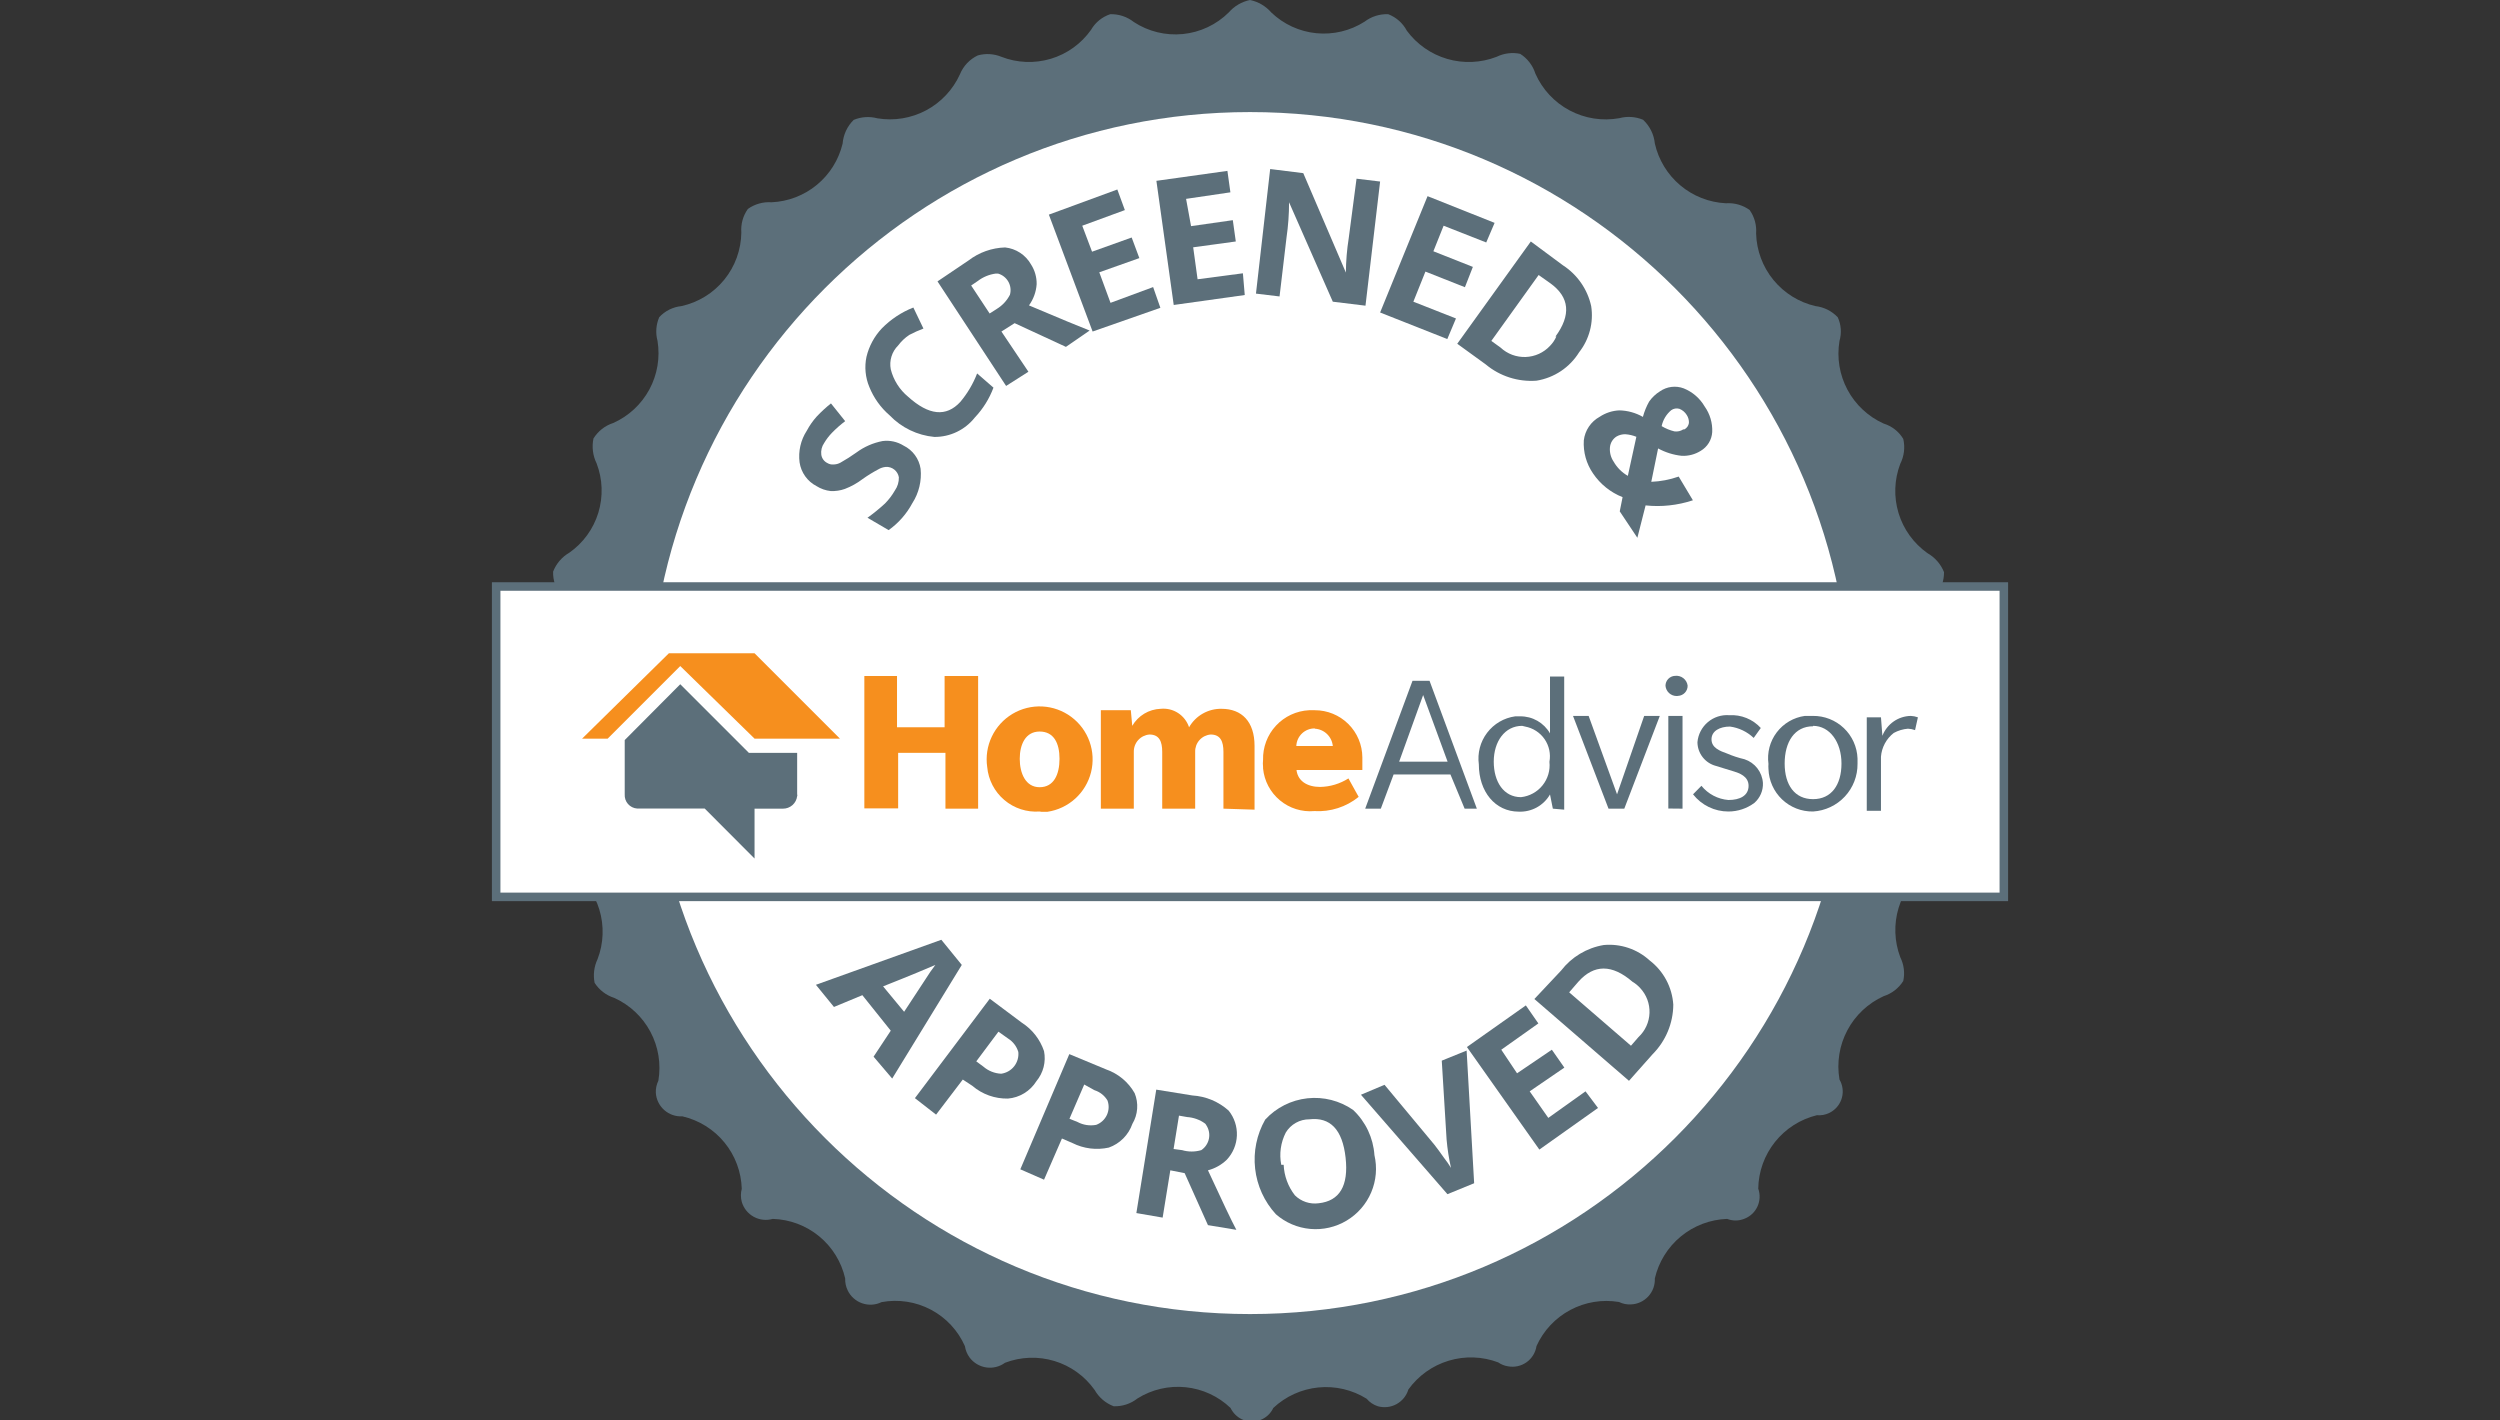 <?xml version="1.0" encoding="UTF-8"?>
<svg xmlns="http://www.w3.org/2000/svg" width="176" height="100" viewBox="0 0 176 100" fill="none">
  <rect x="0" y="0" width="176" height="100" fill="#333333" stroke="none"/>
  <g clip-path="url(#clip0_17_32)">
    <path d="M88 0C88.583 0.121 89.11 0.43 89.5 0.88C90.363 1.707 91.478 2.22 92.668 2.338C93.857 2.456 95.052 2.171 96.06 1.53C96.538 1.164 97.129 0.976 97.73 1C98.293 1.215 98.759 1.627 99.04 2.16C99.746 3.118 100.747 3.817 101.889 4.149C103.031 4.482 104.251 4.429 105.36 4C105.874 3.747 106.459 3.673 107.02 3.79C107.529 4.113 107.908 4.605 108.09 5.18C108.58 6.291 109.429 7.204 110.501 7.773C111.573 8.343 112.805 8.535 114 8.32C114.553 8.171 115.141 8.21 115.67 8.43C116.141 8.867 116.437 9.461 116.5 10.1C116.759 11.252 117.388 12.287 118.291 13.047C119.194 13.808 120.321 14.251 121.5 14.31C122.094 14.268 122.685 14.434 123.17 14.78C123.514 15.262 123.676 15.85 123.63 16.44C123.663 17.634 124.092 18.784 124.848 19.708C125.605 20.633 126.646 21.281 127.81 21.55C128.41 21.619 128.967 21.899 129.38 22.34C129.618 22.861 129.661 23.45 129.5 24C129.302 25.177 129.5 26.387 130.063 27.44C130.625 28.493 131.521 29.33 132.61 29.82C133.188 29.997 133.68 30.381 133.99 30.9C134.128 31.49 134.053 32.109 133.78 32.65C133.355 33.762 133.312 34.983 133.658 36.122C134.003 37.261 134.718 38.252 135.69 38.94C136.221 39.241 136.633 39.714 136.86 40.28C136.861 40.882 136.66 41.466 136.29 41.94C135.659 42.952 135.378 44.144 135.492 45.332C135.606 46.519 136.108 47.636 136.92 48.51C137.39 48.889 137.706 49.425 137.81 50.02C137.702 50.616 137.387 51.155 136.92 51.54C136.107 52.411 135.605 53.527 135.491 54.713C135.377 55.899 135.658 57.09 136.29 58.1C136.659 58.579 136.859 59.166 136.86 59.77C136.635 60.33 136.221 60.794 135.69 61.08C134.721 61.774 134.008 62.769 133.663 63.91C133.317 65.052 133.359 66.275 133.78 67.39C134.038 67.907 134.112 68.496 133.99 69.06C133.672 69.569 133.182 69.948 132.61 70.13C131.515 70.626 130.615 71.472 130.053 72.534C129.49 73.596 129.295 74.815 129.5 76C129.723 76.381 129.786 76.835 129.675 77.262C129.565 77.689 129.29 78.055 128.91 78.28L128.78 78.35C128.51 78.483 128.209 78.538 127.91 78.51C126.746 78.793 125.71 79.454 124.962 80.39C124.215 81.326 123.799 82.483 123.78 83.68C123.928 84.095 123.906 84.552 123.719 84.951C123.532 85.35 123.194 85.659 122.78 85.81C122.398 85.96 121.972 85.96 121.59 85.81C120.399 85.852 119.255 86.285 118.335 87.042C117.415 87.799 116.77 88.839 116.5 90C116.511 90.23 116.476 90.46 116.398 90.676C116.32 90.892 116.2 91.091 116.045 91.261C115.889 91.431 115.702 91.569 115.494 91.667C115.285 91.764 115.06 91.82 114.83 91.83C114.537 91.849 114.243 91.79 113.98 91.66C112.805 91.464 111.599 91.661 110.548 92.222C109.497 92.782 108.661 93.675 108.17 94.76C108.136 94.987 108.057 95.205 107.937 95.4C107.818 95.596 107.66 95.766 107.473 95.899C107.287 96.032 107.075 96.127 106.851 96.177C106.627 96.227 106.396 96.231 106.17 96.19C105.918 96.152 105.678 96.056 105.47 95.91C104.353 95.49 103.129 95.449 101.986 95.794C100.844 96.139 99.847 96.851 99.15 97.82C99.018 98.259 98.718 98.629 98.316 98.85C97.914 99.07 97.442 99.124 97 99C96.692 98.902 96.418 98.718 96.21 98.47C95.197 97.838 94.003 97.559 92.814 97.677C91.626 97.794 90.51 98.302 89.64 99.12C89.548 99.318 89.417 99.496 89.256 99.643C89.095 99.79 88.906 99.904 88.701 99.978C88.496 100.053 88.278 100.086 88.06 100.076C87.842 100.066 87.628 100.013 87.43 99.92C87.081 99.751 86.799 99.469 86.63 99.12C85.768 98.296 84.656 97.782 83.47 97.661C82.284 97.539 81.091 97.817 80.08 98.45C79.603 98.827 79.007 99.022 78.4 99C77.833 98.784 77.359 98.377 77.06 97.85C76.369 96.877 75.374 96.161 74.232 95.815C73.09 95.469 71.865 95.513 70.75 95.94C70.37 96.219 69.895 96.336 69.429 96.267C68.963 96.197 68.543 95.947 68.26 95.57C68.087 95.334 67.974 95.059 67.93 94.77C67.444 93.668 66.599 92.762 65.534 92.2C64.469 91.637 63.245 91.45 62.06 91.67C61.85 91.772 61.622 91.832 61.388 91.847C61.155 91.861 60.921 91.829 60.7 91.753C60.479 91.677 60.275 91.558 60.1 91.403C59.925 91.248 59.782 91.06 59.68 90.85C59.552 90.585 59.49 90.294 59.5 90C59.234 88.835 58.59 87.791 57.666 87.033C56.743 86.275 55.594 85.844 54.4 85.81C53.952 85.94 53.47 85.886 53.062 85.661C52.653 85.436 52.35 85.058 52.22 84.61C52.14 84.309 52.14 83.991 52.22 83.69C52.184 82.498 51.755 81.35 50.999 80.428C50.243 79.505 49.202 78.859 48.04 78.59C47.572 78.617 47.112 78.458 46.762 78.147C46.411 77.835 46.198 77.398 46.17 76.93C46.159 76.636 46.221 76.344 46.35 76.08C46.549 74.901 46.351 73.69 45.788 72.635C45.226 71.58 44.33 70.742 43.24 70.25C42.67 70.069 42.182 69.694 41.86 69.19C41.749 68.625 41.822 68.04 42.07 67.52C42.497 66.405 42.541 65.18 42.195 64.038C41.849 62.896 41.133 61.901 40.16 61.21C39.631 60.922 39.223 60.453 39.01 59.89C38.968 59.283 39.141 58.681 39.5 58.19C40.157 57.165 40.447 55.947 40.323 54.736C40.2 53.525 39.67 52.392 38.82 51.52C38.369 51.131 38.077 50.59 38 50C38.095 49.406 38.4 48.867 38.86 48.48C39.681 47.612 40.19 46.494 40.306 45.305C40.422 44.115 40.138 42.921 39.5 41.91C39.118 41.439 38.92 40.846 38.94 40.24C39.158 39.68 39.56 39.211 40.08 38.91C41.056 38.226 41.775 37.236 42.123 36.096C42.471 34.956 42.428 33.732 42 32.62C41.734 32.078 41.656 31.462 41.78 30.87C42.099 30.353 42.592 29.966 43.17 29.78C44.255 29.296 45.15 28.467 45.714 27.421C46.279 26.376 46.481 25.173 46.29 24C46.139 23.446 46.182 22.857 46.41 22.33C46.818 21.889 47.373 21.612 47.97 21.55C49.155 21.29 50.217 20.637 50.984 19.696C51.75 18.756 52.175 17.583 52.19 16.37C52.144 15.78 52.306 15.192 52.65 14.71C53.135 14.364 53.726 14.198 54.32 14.24C55.489 14.188 56.609 13.756 57.511 13.011C58.413 12.266 59.048 11.248 59.32 10.11C59.371 9.478 59.648 8.885 60.1 8.44C60.629 8.22 61.217 8.181 61.77 8.33C62.945 8.525 64.151 8.326 65.201 7.766C66.251 7.205 67.088 6.314 67.58 5.23C67.818 4.644 68.268 4.17 68.84 3.9C69.389 3.748 69.973 3.783 70.5 4C71.613 4.433 72.839 4.481 73.982 4.137C75.126 3.793 76.121 3.076 76.81 2.1C77.11 1.58 77.591 1.189 78.16 1C78.761 0.983 79.348 1.177 79.82 1.55C80.842 2.219 82.063 2.518 83.278 2.396C84.494 2.274 85.631 1.739 86.5 0.88C86.89 0.43 87.417 0.121 88 0Z" fill="#5C6F7A"></path>
    <path d="M88 92.51C111.367 92.51 130.31 73.567 130.31 50.2C130.31 26.833 111.367 7.89 88 7.89C64.633 7.89 45.69 26.833 45.69 50.2C45.69 73.567 64.633 92.51 88 92.51Z" fill="white"></path>
    <path d="M63.61 31.37C63.927 31.524 64.202 31.753 64.411 32.037C64.62 32.321 64.757 32.651 64.81 33C64.897 33.849 64.692 34.703 64.23 35.42C63.827 36.174 63.256 36.824 62.56 37.32L61.07 36.45C61.5 36.142 61.911 35.808 62.3 35.45C62.572 35.175 62.807 34.866 63 34.53C63.191 34.258 63.289 33.932 63.28 33.6C63.243 33.386 63.129 33.194 62.96 33.059C62.79 32.924 62.576 32.857 62.36 32.87C62.169 32.889 61.984 32.95 61.82 33.05C61.438 33.252 61.071 33.479 60.72 33.73C60.342 34.018 59.924 34.25 59.48 34.42C59.16 34.535 58.82 34.585 58.48 34.57C58.124 34.531 57.782 34.411 57.48 34.22C57.163 34.056 56.891 33.819 56.684 33.528C56.477 33.238 56.342 32.903 56.29 32.55C56.19 31.77 56.37 30.979 56.8 30.32C56.992 29.959 57.227 29.623 57.5 29.32C57.811 28.99 58.145 28.683 58.5 28.4L59.5 29.65C59.169 29.899 58.858 30.173 58.57 30.47C58.359 30.687 58.174 30.929 58.02 31.19C57.851 31.432 57.78 31.728 57.82 32.02C57.84 32.144 57.889 32.262 57.964 32.363C58.039 32.464 58.137 32.545 58.25 32.6C58.379 32.678 58.53 32.712 58.68 32.7C58.852 32.697 59.02 32.653 59.17 32.57C59.56 32.351 59.937 32.111 60.3 31.85C60.843 31.451 61.468 31.178 62.13 31.05C62.645 30.983 63.169 31.096 63.61 31.37Z" fill="#5C6F7A"></path>
    <path d="M63.23 24.32C63.012 24.536 62.851 24.802 62.76 25.095C62.669 25.388 62.652 25.699 62.71 26C62.901 26.757 63.328 27.433 63.93 27.93C65.38 29.24 66.61 29.38 67.61 28.29C68.111 27.693 68.509 27.017 68.79 26.29L69.94 27.29C69.649 28.071 69.203 28.785 68.63 29.39C68.29 29.82 67.857 30.167 67.363 30.405C66.87 30.642 66.328 30.764 65.78 30.76C64.581 30.649 63.463 30.109 62.63 29.24C62 28.698 61.51 28.012 61.2 27.24C60.92 26.57 60.85 25.831 61 25.12C61.179 24.37 61.551 23.681 62.08 23.12C62.708 22.479 63.465 21.978 64.3 21.65L65.01 23.13C64.668 23.259 64.334 23.41 64.01 23.58C63.71 23.781 63.447 24.031 63.23 24.32Z" fill="#5C6F7A"></path>
    <path d="M70.5 23.34L72.4 26.17L70.83 27.17L66 19.81L68.18 18.34C68.922 17.77 69.825 17.448 70.76 17.42C71.136 17.459 71.497 17.588 71.814 17.795C72.13 18.002 72.393 18.281 72.58 18.61C72.85 19.026 72.99 19.514 72.98 20.01C72.943 20.547 72.756 21.064 72.44 21.5C74.62 22.42 76.06 23.02 76.71 23.27L75.04 24.42L71.43 22.75L70.5 23.34ZM69.67 22.07L70.17 21.75C70.567 21.51 70.889 21.163 71.1 20.75C71.186 20.441 71.146 20.11 70.988 19.831C70.831 19.552 70.569 19.346 70.26 19.26H70.1C69.642 19.32 69.207 19.5 68.84 19.78L68.37 20.1L69.67 22.07Z" fill="#5C6F7A"></path>
    <path d="M81.69 21.67L76.92 23.34L73.84 15.11L78.66 13.34L79.19 14.79L76.19 15.89L76.88 17.72L79.67 16.72L80.21 18.17L77.39 19.17L78.18 21.32L81.18 20.21L81.69 21.67Z" fill="#5C6F7A"></path>
    <path d="M87.63 20.77L82.63 21.47L81.41 12.73L86.41 12.03L86.62 13.54L83.5 14L83.85 15.92L86.79 15.5L87 17L84 17.41L84.31 19.66L87.5 19.24L87.63 20.77Z" fill="#5C6F7A"></path>
    <path d="M96.13 21.52L93.83 21.24L90.75 14.24C90.75 15.073 90.69 15.905 90.57 16.73L90.08 20.87L88.42 20.67L89.42 11.9L91.75 12.19L94.75 19.19C94.757 18.38 94.823 17.571 94.95 16.77L95.5 12.58L97.16 12.78L96.13 21.52Z" fill="#5C6F7A"></path>
    <path d="M101.89 23.87L97.16 22L100.5 13.81L105.22 15.69L104.63 17.07L101.63 15.89L100.91 17.69L103.69 18.79L103.13 20.22L100.35 19.12L99.5 21.24L102.5 22.42L101.89 23.87Z" fill="#5C6F7A"></path>
    <path d="M111.17 24.8C110.843 25.329 110.405 25.781 109.888 26.126C109.37 26.471 108.784 26.701 108.17 26.8C106.873 26.897 105.588 26.485 104.59 25.65L102.59 24.2L107.77 17L110.02 18.67C111.041 19.328 111.76 20.364 112.02 21.55C112.108 22.121 112.079 22.704 111.932 23.263C111.786 23.822 111.527 24.345 111.17 24.8ZM109.5 23.7C110.62 22.173 110.5 20.92 109.14 19.94L108.32 19.36L104.99 24L105.64 24.47C105.876 24.691 106.154 24.863 106.457 24.977C106.759 25.09 107.082 25.143 107.405 25.132C107.728 25.12 108.046 25.046 108.34 24.912C108.635 24.777 108.9 24.587 109.12 24.35C109.31 24.157 109.463 23.929 109.57 23.68L109.5 23.7Z" fill="#5C6F7A"></path>
    <path d="M115.27 37.86L114.03 36L114.23 35C113.384 34.667 112.658 34.084 112.15 33.33C111.679 32.648 111.45 31.828 111.5 31C111.541 30.654 111.663 30.323 111.858 30.034C112.053 29.745 112.314 29.507 112.62 29.34C113.031 29.068 113.508 28.912 114 28.89C114.583 28.902 115.154 29.06 115.66 29.35C115.761 28.973 115.908 28.61 116.1 28.27C116.302 27.981 116.561 27.736 116.86 27.55C117.101 27.382 117.378 27.276 117.669 27.239C117.96 27.203 118.256 27.237 118.53 27.34C119.153 27.589 119.674 28.04 120.01 28.62C120.382 29.144 120.569 29.778 120.54 30.42C120.523 30.689 120.441 30.951 120.3 31.181C120.158 31.411 119.963 31.603 119.73 31.74C119.333 31.989 118.869 32.111 118.4 32.09C117.815 32.029 117.247 31.852 116.73 31.57L116.25 33.92C116.908 33.893 117.559 33.768 118.18 33.55L119.18 35.22C118.638 35.4 118.078 35.521 117.51 35.58C116.958 35.64 116.402 35.64 115.85 35.58L115.27 37.86ZM113.82 30.72C113.684 30.802 113.569 30.916 113.486 31.052C113.402 31.188 113.352 31.341 113.34 31.5C113.309 31.853 113.401 32.207 113.6 32.5C113.837 32.917 114.183 33.263 114.6 33.5L115.2 30.75C114.954 30.651 114.694 30.59 114.43 30.57C114.217 30.565 114.006 30.617 113.82 30.72ZM118.58 30.23C118.665 30.185 118.737 30.121 118.793 30.043C118.848 29.965 118.885 29.875 118.9 29.78C118.911 29.582 118.858 29.386 118.75 29.22C118.629 29.021 118.447 28.866 118.23 28.78C118.132 28.751 118.029 28.746 117.929 28.763C117.828 28.78 117.733 28.82 117.65 28.88C117.308 29.168 117.072 29.562 116.98 30C117.26 30.168 117.563 30.293 117.88 30.37C118.097 30.4 118.317 30.351 118.5 30.23H118.58Z" fill="#5C6F7A"></path>
    <path d="M61.5 74.39L62.71 72.56L60.71 70.06L58.71 70.89L57.44 69.33L66.27 66.16L67.71 67.93L62.81 75.93L61.5 74.39ZM63.65 71.23L65.5 68.41L65.85 67.93C65.37 68.14 64.19 68.64 62.17 69.44L63.65 71.23Z" fill="#5C6F7A"></path>
    <path d="M72.96 76.12C72.744 76.465 72.451 76.754 72.104 76.966C71.757 77.178 71.365 77.306 70.96 77.34C70.041 77.359 69.147 77.039 68.45 76.44L67.78 76L65.9 78.47L64.41 77.31L69.68 70.31L71.94 72C72.672 72.47 73.222 73.175 73.5 74C73.574 74.371 73.563 74.754 73.47 75.121C73.376 75.488 73.202 75.829 72.96 76.12ZM68.73 74.72L69.23 75.09C69.579 75.392 70.019 75.568 70.48 75.59C70.841 75.542 71.169 75.356 71.395 75.07C71.621 74.785 71.727 74.422 71.69 74.06C71.575 73.671 71.323 73.337 70.98 73.12L70.29 72.63L68.73 74.72Z" fill="#5C6F7A"></path>
    <path d="M79.72 79.12C79.586 79.505 79.368 79.855 79.08 80.144C78.793 80.433 78.444 80.654 78.06 80.79C77.195 80.981 76.291 80.868 75.5 80.47L74.76 80.15L73.5 83.05L71.83 82.32L75.28 74.21L77.88 75.29C78.727 75.586 79.438 76.179 79.88 76.96C80.023 77.308 80.083 77.684 80.055 78.059C80.027 78.434 79.913 78.797 79.72 79.12ZM75.29 78.76L75.86 78.99C76.261 79.204 76.723 79.274 77.17 79.19C77.502 79.068 77.772 78.82 77.922 78.5C78.072 78.18 78.089 77.813 77.97 77.48C77.765 77.131 77.437 76.871 77.05 76.75L76.33 76.35L75.29 78.76Z" fill="#5C6F7A"></path>
    <path d="M82.39 82.39L81.85 85.72L80 85.4L81.4 76.71L83.94 77.12C84.89 77.177 85.792 77.554 86.5 78.19C86.896 78.685 87.101 79.306 87.077 79.939C87.053 80.573 86.802 81.176 86.37 81.64C85.999 82.001 85.541 82.259 85.04 82.39C86.04 84.55 86.7 85.95 87.04 86.58L85.04 86.25L83.4 82.59L82.39 82.39ZM82.62 80.89L83.22 80.97C83.661 81.1 84.129 81.1 84.57 80.97C84.85 80.783 85.043 80.492 85.109 80.162C85.175 79.832 85.107 79.49 84.92 79.21C84.899 79.169 84.872 79.132 84.84 79.1C84.469 78.829 84.028 78.67 83.57 78.64L83 78.54L82.62 80.89Z" fill="#5C6F7A"></path>
    <path d="M96.76 81.32C96.964 82.196 96.885 83.114 96.533 83.942C96.182 84.771 95.577 85.466 94.806 85.928C94.034 86.391 93.136 86.597 92.24 86.516C91.344 86.436 90.497 86.073 89.82 85.48C89.006 84.592 88.495 83.469 88.361 82.272C88.226 81.075 88.474 79.867 89.07 78.82C89.846 77.978 90.9 77.446 92.038 77.321C93.175 77.196 94.32 77.487 95.26 78.14C96.143 78.973 96.678 80.109 96.76 81.32ZM90.37 82C90.403 82.781 90.679 83.533 91.16 84.15C91.377 84.365 91.641 84.527 91.93 84.624C92.22 84.721 92.527 84.75 92.83 84.71C94.31 84.55 94.95 83.48 94.73 81.5C94.51 79.52 93.65 78.63 92.18 78.8C91.847 78.798 91.518 78.883 91.228 79.046C90.937 79.209 90.693 79.445 90.52 79.73C90.162 80.429 90.049 81.229 90.2 82H90.37Z" fill="#5C6F7A"></path>
    <path d="M101.5 74.67L103.25 73.96L103.78 83.3L101.9 84.07L95.81 77.07L97.47 76.37L100.99 80.6C101.19 80.85 101.4 81.15 101.65 81.5C101.831 81.73 101.998 81.97 102.15 82.22C102.002 81.561 101.899 80.893 101.84 80.22L101.5 74.67Z" fill="#5C6F7A"></path>
    <path d="M112.5 78L108.37 80.93L103.27 73.71L107.42 70.78L108.3 72.05L105.69 73.9L106.8 75.56L109.25 73.9L110.13 75.16L107.69 76.83L109 78.7L111.62 76.83L112.5 78Z" fill="#5C6F7A"></path>
    <path d="M116.13 67.61C116.615 67.981 117.015 68.451 117.303 68.989C117.591 69.527 117.76 70.121 117.8 70.73C117.789 72.035 117.269 73.284 116.35 74.21L114.68 76.09L108.02 70.33L109.9 68.33C110.637 67.373 111.709 66.73 112.9 66.53C113.484 66.475 114.073 66.543 114.629 66.729C115.185 66.915 115.697 67.215 116.13 67.61ZM114.92 69.11C113.487 67.877 112.22 67.877 111.12 69.11L110.47 69.86L114.82 73.62L115.35 73.01C115.585 72.791 115.774 72.529 115.907 72.237C116.04 71.945 116.114 71.63 116.125 71.31C116.136 70.99 116.084 70.67 115.972 70.37C115.859 70.07 115.689 69.794 115.47 69.56C115.31 69.383 115.125 69.231 114.92 69.11Z" fill="#5C6F7A"></path>
    <path d="M141.07 41.29H34.93V63.14H141.07V41.29Z" fill="white" stroke="#5C6F7A" stroke-width="0.6" stroke-miterlimit="10"></path>
    <path d="M66.56 56.93V53H63.23V56.91H60.85V47.59H63.15V51.2H66.5V47.59H68.86V56.93H66.56Z" fill="#F68F1E"></path>
    <path d="M73.19 57.13C72.287 57.197 71.394 56.906 70.704 56.32C70.014 55.735 69.581 54.901 69.5 54C69.393 53.27 69.505 52.526 69.822 51.86C70.138 51.194 70.645 50.637 71.278 50.258C71.911 49.88 72.642 49.698 73.378 49.735C74.114 49.772 74.823 50.027 75.415 50.467C76.007 50.906 76.455 51.511 76.703 52.206C76.951 52.9 76.988 53.652 76.809 54.367C76.629 55.083 76.242 55.729 75.696 56.224C75.15 56.719 74.469 57.041 73.74 57.15H73.31L73.19 57.13ZM73.19 51.5C72.19 51.5 71.79 52.42 71.79 53.42C71.79 54.42 72.19 55.42 73.19 55.42C74.19 55.42 74.59 54.52 74.59 53.42C74.59 52.32 74.19 51.5 73.19 51.5Z" fill="#F68F1E"></path>
    <path d="M86.13 56.93V52.93C86.13 52.21 85.93 51.71 85.23 51.71C84.927 51.735 84.645 51.876 84.442 52.103C84.239 52.33 84.131 52.626 84.14 52.93V56.93H81.82V52.93C81.82 52.21 81.62 51.71 80.92 51.71C80.616 51.735 80.333 51.876 80.129 52.102C79.924 52.329 79.814 52.625 79.82 52.93V56.93H77.5V50H79.61L79.71 51.1C79.915 50.747 80.205 50.452 80.555 50.242C80.905 50.032 81.302 49.914 81.71 49.9C82.142 49.856 82.576 49.961 82.939 50.197C83.303 50.434 83.575 50.788 83.71 51.2C83.94 50.798 84.274 50.465 84.677 50.236C85.08 50.007 85.537 49.891 86 49.9C87.42 49.9 88.32 50.8 88.32 52.51V57L86.13 56.93Z" fill="#F68F1E"></path>
    <path d="M91.26 54C91.26 55 92.06 55.4 92.93 55.4C93.639 55.389 94.332 55.181 94.93 54.8L95.65 56.1C94.772 56.812 93.659 57.169 92.53 57.1C91.654 57.178 90.783 56.906 90.107 56.344C89.43 55.782 89.004 54.975 88.92 54.1V54C88.9 53.834 88.9 53.666 88.92 53.5C88.895 52.609 89.221 51.743 89.826 51.089C90.432 50.435 91.27 50.044 92.16 50H92.56C93.444 49.997 94.293 50.345 94.921 50.968C95.549 51.59 95.905 52.436 95.91 53.32V54.21H91.26V54ZM92.56 51.28C92.225 51.277 91.901 51.405 91.659 51.636C91.416 51.868 91.273 52.185 91.26 52.52H93.83C93.799 52.198 93.654 51.898 93.421 51.674C93.188 51.45 92.883 51.318 92.56 51.3V51.28Z" fill="#F68F1E"></path>
    <path d="M103.11 56.93L102.11 54.52H98.11L97.21 56.93H96.11L99.44 47.93H100.64L103.97 56.93H103.11ZM100.19 48.93L98.5 53.62H101.91L100.19 48.93Z" fill="#5C6F7A"></path>
    <path d="M109.32 56.93L109.12 55.93C108.899 56.314 108.577 56.629 108.189 56.843C107.801 57.056 107.362 57.159 106.92 57.14C105.26 57.14 104.11 55.73 104.11 53.81C104.002 53.022 104.211 52.224 104.691 51.59C105.171 50.956 105.882 50.539 106.67 50.43H107.02C107.445 50.425 107.864 50.534 108.233 50.745C108.602 50.956 108.908 51.261 109.12 51.63V47.63H110.12V57L109.32 56.93ZM107.16 51.1C105.94 51.1 105.16 52.2 105.16 53.62C105.16 55.04 105.86 56.12 107.08 56.12C107.675 56.055 108.22 55.756 108.595 55.289C108.97 54.822 109.145 54.225 109.08 53.63C109.131 53.355 109.126 53.072 109.068 52.799C109.009 52.525 108.897 52.266 108.739 52.036C108.58 51.806 108.377 51.609 108.142 51.457C107.908 51.305 107.645 51.201 107.37 51.15L107.16 51.1Z" fill="#5C6F7A"></path>
    <path d="M114.35 56.93H113.24L110.74 50.4H111.84L113.84 55.92L115.75 50.4H116.85L114.35 56.93Z" fill="#5C6F7A"></path>
    <path d="M118.05 49C117.85 49.003 117.657 48.931 117.508 48.797C117.36 48.664 117.268 48.479 117.25 48.28C117.25 48.099 117.319 47.926 117.444 47.795C117.569 47.665 117.74 47.588 117.92 47.58C118.129 47.554 118.34 47.613 118.507 47.742C118.674 47.871 118.783 48.061 118.81 48.27C118.813 48.453 118.745 48.631 118.62 48.765C118.495 48.899 118.323 48.98 118.14 48.99L118.05 49ZM117.45 56.92V50.4H118.45V56.93L117.45 56.92Z" fill="#5C6F7A"></path>
    <path d="M123.5 56.53C122.973 56.92 122.335 57.131 121.68 57.13C121.2 57.131 120.726 57.023 120.295 56.813C119.863 56.603 119.485 56.298 119.19 55.92L119.78 55.32C120.013 55.606 120.301 55.843 120.628 56.015C120.954 56.187 121.312 56.29 121.68 56.32C122.5 56.32 123.1 56.01 123.1 55.32C123.1 54.63 122.4 54.42 122.1 54.32L120.8 53.92C120.43 53.823 120.102 53.607 119.867 53.305C119.632 53.004 119.503 52.633 119.5 52.25C119.548 51.702 119.811 51.196 120.23 50.84C120.649 50.484 121.192 50.308 121.74 50.35C122.154 50.325 122.568 50.393 122.952 50.549C123.336 50.704 123.68 50.944 123.96 51.25L123.46 51.95C123.002 51.514 122.417 51.234 121.79 51.15C121.09 51.15 120.49 51.45 120.49 52.05C120.49 52.65 121.09 52.87 121.59 53.05C121.984 53.219 122.392 53.353 122.81 53.45C123.169 53.567 123.484 53.788 123.716 54.086C123.947 54.384 124.085 54.744 124.11 55.12C124.121 55.386 124.073 55.651 123.967 55.895C123.861 56.139 123.702 56.356 123.5 56.53Z" fill="#5C6F7A"></path>
    <path d="M127.64 57.13C126.827 57.144 126.042 56.836 125.454 56.275C124.866 55.713 124.524 54.943 124.5 54.13C124.49 54.014 124.49 53.896 124.5 53.78C124.392 52.992 124.601 52.194 125.081 51.56C125.561 50.926 126.273 50.509 127.06 50.4H127.62C128.433 50.389 129.218 50.697 129.807 51.258C130.396 51.818 130.741 52.587 130.77 53.4V53.77C130.779 54.625 130.46 55.45 129.877 56.076C129.294 56.701 128.493 57.079 127.64 57.13ZM127.64 51.13C126.34 51.13 125.64 52.23 125.64 53.75C125.64 55.27 126.35 56.26 127.64 56.26C128.93 56.26 129.64 55.26 129.64 53.75C129.64 52.24 128.81 51.1 127.64 51.1V51.13Z" fill="#5C6F7A"></path>
    <path d="M134.82 51.4C134.659 51.342 134.491 51.308 134.32 51.3C133.969 51.329 133.629 51.431 133.32 51.6C133.062 51.8 132.849 52.053 132.694 52.34C132.539 52.628 132.446 52.944 132.42 53.27V57.08H131.42V50.5H132.42L132.52 51.8C132.677 51.395 132.951 51.045 133.307 50.795C133.663 50.546 134.085 50.408 134.52 50.4C134.691 50.408 134.859 50.442 135.02 50.5L134.82 51.4Z" fill="#5C6F7A"></path>
    <path d="M52.72 53L52.42 52.7L47.89 48.17L43.98 52.1V55.92C43.964 56.168 44.046 56.412 44.209 56.599C44.372 56.787 44.602 56.902 44.85 56.92H49.61L53.12 60.44V56.93H55.12C55.366 56.932 55.603 56.843 55.788 56.681C55.972 56.518 56.091 56.294 56.12 56.05C56.13 56.03 56.135 56.008 56.135 55.985C56.135 55.962 56.13 55.94 56.12 55.92V53H52.72Z" fill="#5C6F7A"></path>
    <path d="M53.12 45.99H47.09L40.98 52H42.78L47.89 46.89L53.12 52H59.13L53.12 45.99Z" fill="#F68F1E"></path>
  </g>
  <defs>
    <clipPath id="clip0_17_32">
      <rect width="175" height="100" fill="white" transform="translate(0.5)"></rect>
    </clipPath>
  </defs>
</svg>
